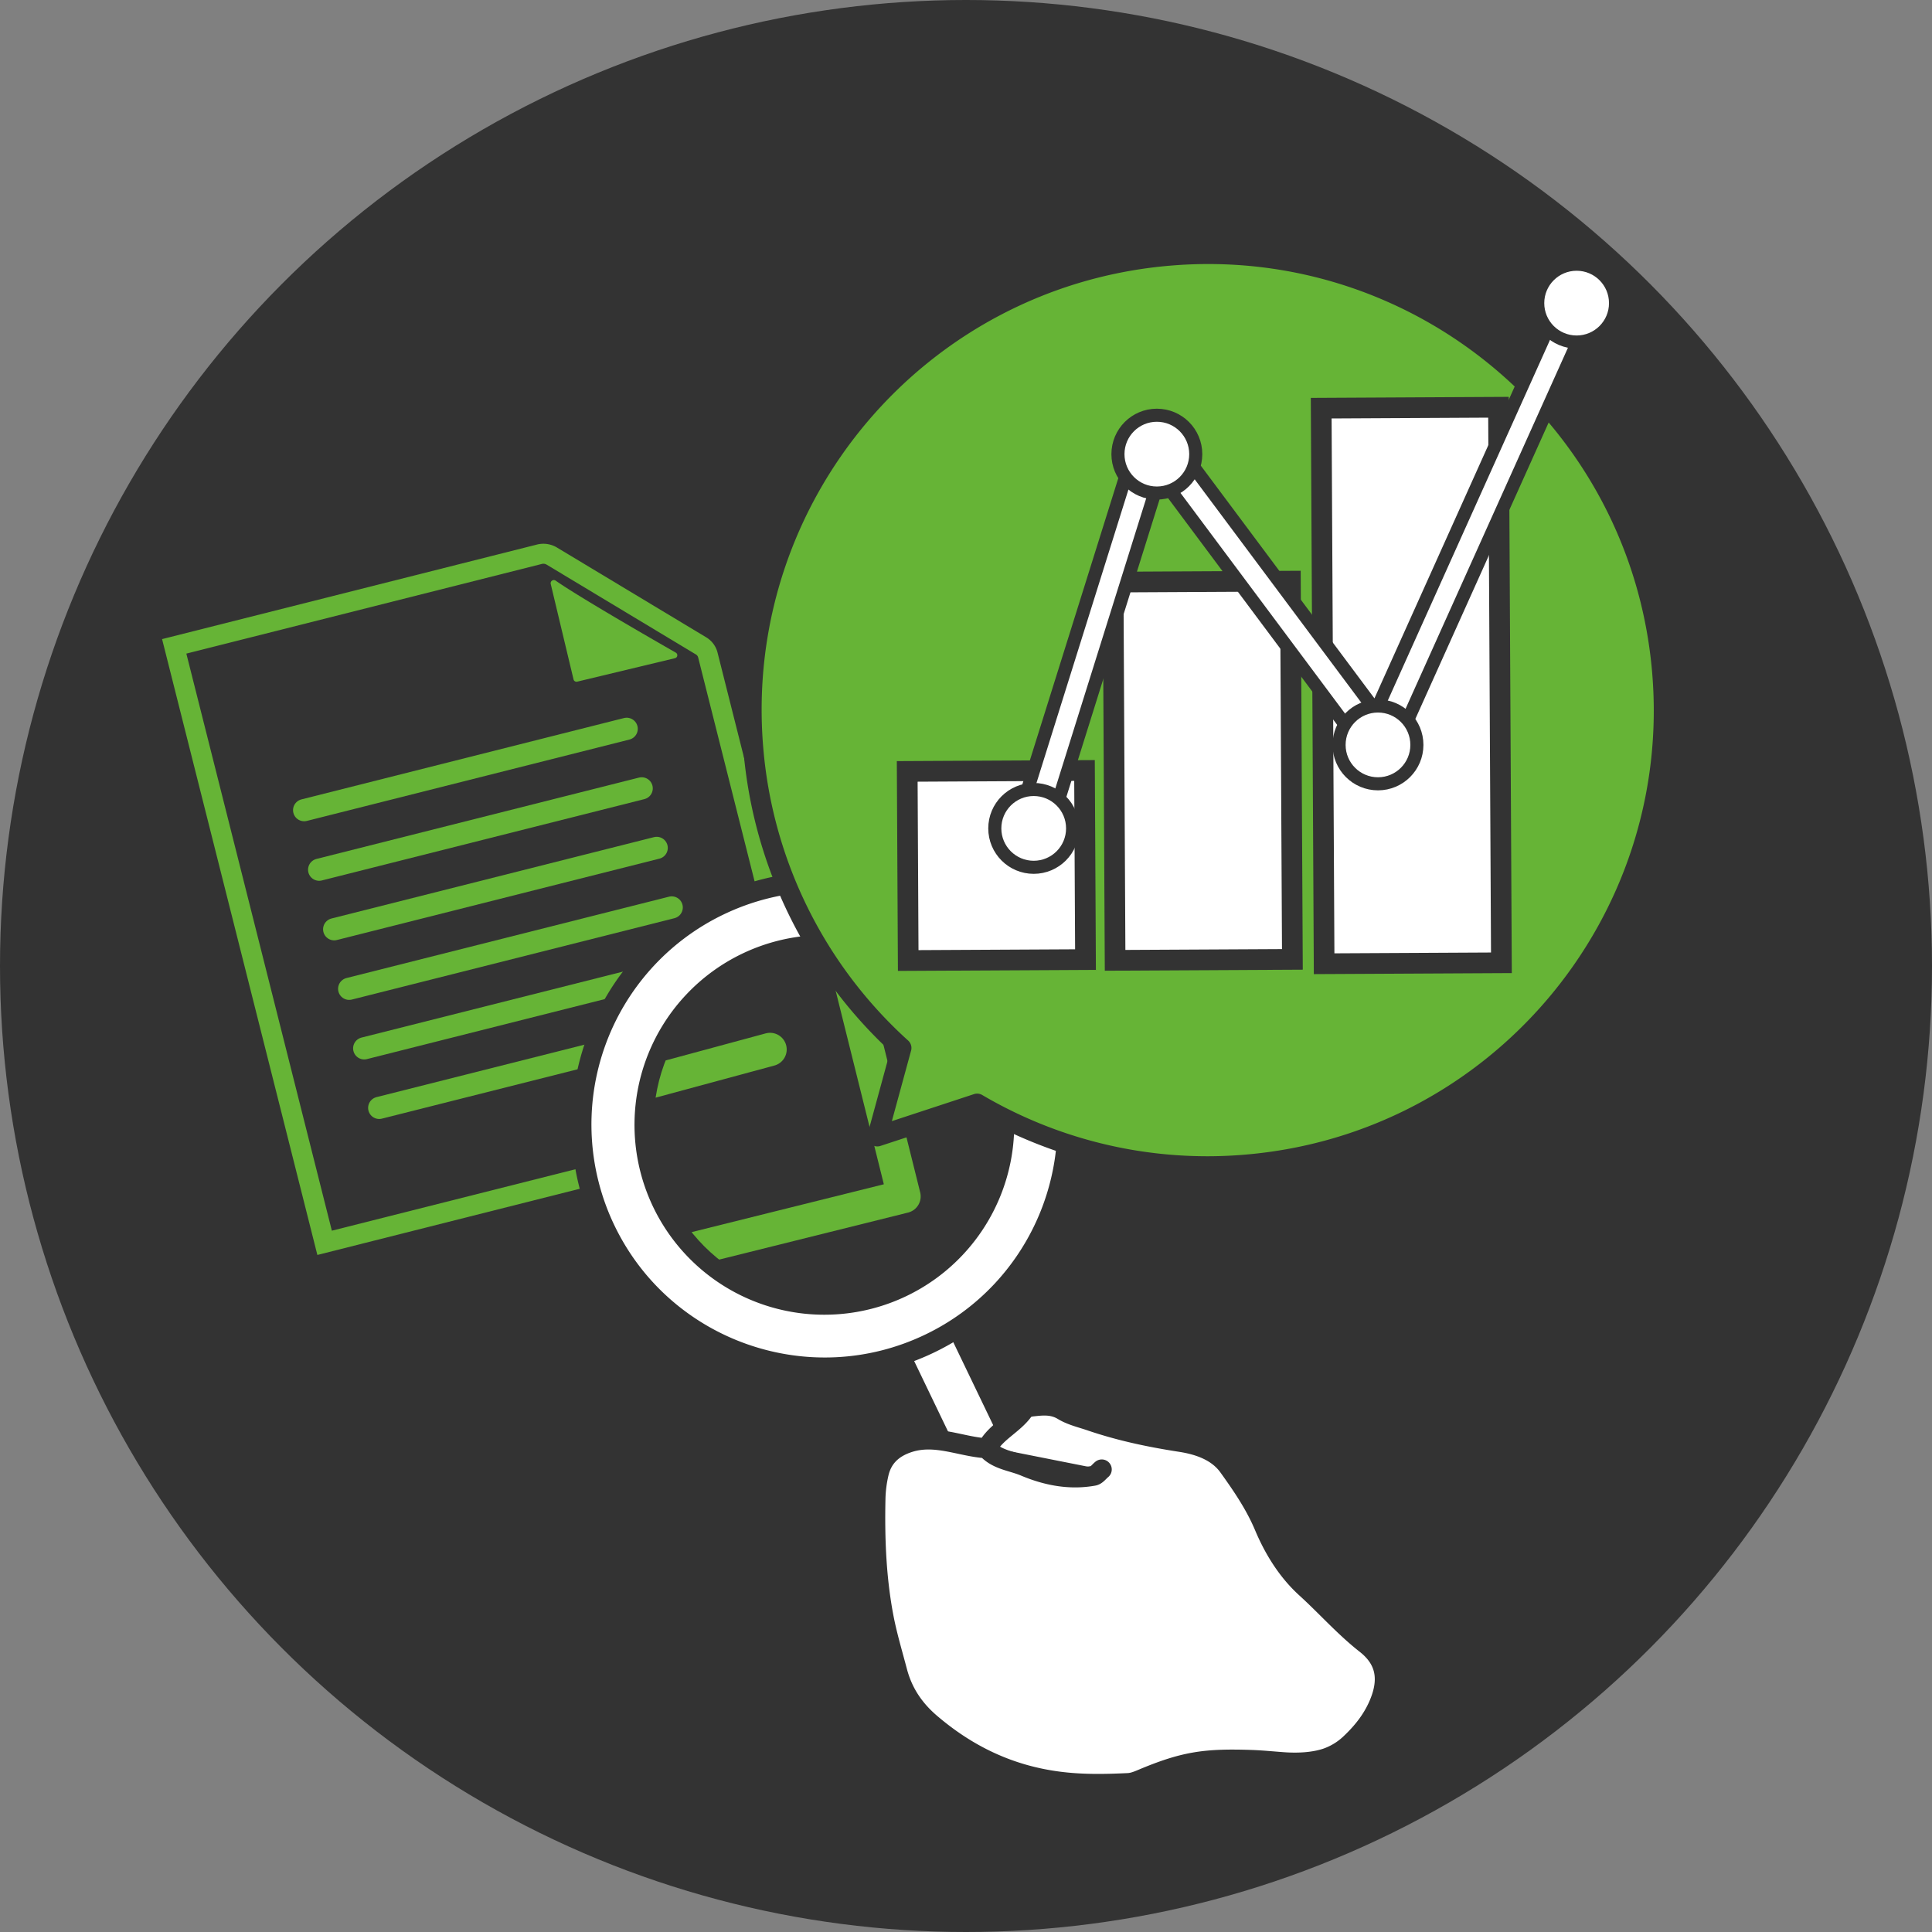 <?xml version="1.0" encoding="UTF-8"?> <svg xmlns="http://www.w3.org/2000/svg" xmlns:xlink="http://www.w3.org/1999/xlink" id="レイヤー_1" data-name="レイヤー 1" viewBox="0 0 1160 1160"><rect x="0" y="0" width="1160" height="1160" fill="#808080" stroke="none"/><defs><style>.cls-1,.cls-5{fill:none;}.cls-2,.cls-3,.cls-8{fill:#333;}.cls-3,.cls-5,.cls-8,.cls-9{stroke:#66b436;}.cls-11,.cls-12,.cls-3{stroke-miterlimit:10;}.cls-10,.cls-3,.cls-6{stroke-width:12px;}.cls-10,.cls-4,.cls-9{fill:#66b436;}.cls-10,.cls-13,.cls-5,.cls-6,.cls-8,.cls-9{stroke-linecap:round;stroke-linejoin:round;}.cls-5{stroke-width:13.32px;}.cls-11,.cls-12,.cls-13,.cls-6{fill:#fff;}.cls-10,.cls-11,.cls-12,.cls-13,.cls-6{stroke:#333;}.cls-7{clip-path:url(#clip-path);}.cls-8,.cls-9{stroke-width:20px;}.cls-11{stroke-width:12.42px;}.cls-12,.cls-13{stroke-width:7.85px;}</style><clipPath id="clip-path"><circle class="cls-1" cx="496.58" cy="674.79" r="104.12"></circle></clipPath></defs><title>アートボード 26</title><circle class="cls-2" cx="580" cy="580" r="580"></circle><path class="cls-3" d="M425,393.28,494.9,670.53l-300,75.68-90.3-358.13,219.23-55.29a9.82,9.82,0,0,1,7.43,1.06l89.67,53.95A8.94,8.94,0,0,1,425,393.28Z"></path><path class="cls-4" d="M330.65,350.56l13.71,57.38a1.85,1.85,0,0,0,2.27,1.32l58.56-14.06a1.81,1.81,0,0,0,.58-3.34c-13.53-7.74-58-33.34-72.14-43.23A1.91,1.91,0,0,0,330.65,350.56Z"></path><line class="cls-5" x1="182.61" y1="486.43" x2="376.27" y2="437.59"></line><line class="cls-5" x1="191.62" y1="522.18" x2="385.28" y2="473.34"></line><line class="cls-5" x1="200.64" y1="557.94" x2="394.29" y2="509.09"></line><line class="cls-5" x1="209.65" y1="593.69" x2="403.31" y2="544.84"></line><line class="cls-5" x1="218.67" y1="629.44" x2="412.32" y2="580.59"></line><line class="cls-5" x1="227.68" y1="665.19" x2="421.34" y2="616.34"></line><path class="cls-6" d="M644.46,970.1a19,19,0,0,1-31-4.77l-71.51-148.7a19,19,0,0,1,34.31-16.5l71.51,148.7A19,19,0,0,1,644.46,970.1Z"></path><path class="cls-6" d="M601.35,775.07a145.41,145.41,0,0,1-43.12,31.59c-72.5,34.86-159.85,4.24-194.71-68.26a145.9,145.9,0,0,1,68.25-194.71c72.5-34.87,159.85-4.25,194.72,68.25h0A146.16,146.16,0,0,1,601.35,775.07ZM416.26,601.42a108,108,0,1,0,32-23.42A107.76,107.76,0,0,0,416.26,601.42Z"></path><path class="cls-6" d="M661.51,882.27c-1.62,1.31-3.09,3.47-4.89,3.8-14.37,2.6-28.21-.14-41.4-5.7-7.74-3.26-16.86-3.82-22.85-10.81-15.52-.93-30.5-8.62-46.51-3.53-9.61,3.05-15.94,8.86-18.22,18.32a74.78,74.78,0,0,0-2,15.84c-.5,23.79.42,47.54,4.91,71,2.1,10.9,5.32,21.59,8.15,32.35,3.33,12.63,10.06,22.75,20.2,31.36,22.31,19,47.3,30.92,76.51,34.75,14.07,1.85,28,1.61,42,.93,3.71-.17,7.42-2.06,11-3.51,23.28-9.52,35.78-11.28,62.67-10.38,7.08.23,14,1,21,1.45,8,.44,16.49,0,24-2.4a39.77,39.77,0,0,0,15.18-9.34c8.11-7.72,14.42-16.27,18-26.51,4.64-13.3,2-24.1-9.18-32.86-13-10.2-23.79-22.54-35.91-33.55-11.16-10.14-19.24-23.22-25-36.87-5.54-13.21-13.43-24.72-21.52-36-6.63-9.24-17.65-13.14-29-14.88-18.13-2.8-36-6.55-53.42-12.47-5.76-2-11.92-3.34-17-6.43-6.18-3.75-12.3-3.06-18.66-2.34-1.73.2-4,.93-4.92,2.21-6,8.49-16.3,12.78-21.57,22"></path><g class="cls-7"><rect class="cls-8" x="295.56" y="525.06" width="223.57" height="223.57" transform="translate(-141.82 117.3) rotate(-13.98)"></rect><line class="cls-9" x1="120.63" y1="722.51" x2="462.35" y2="630.11"></line></g><path class="cls-10" d="M702.62,153.48C551.9,165.92,439.8,298.18,452.24,448.89a272.92,272.92,0,0,0,89,180.33l-14.48,53.11,59.93-19.71a272.6,272.6,0,0,0,161,36.65C898.37,686.83,1010.47,554.57,998,403.85S853.33,141,702.62,153.48Z"></path><rect class="cls-11" x="794.15" y="244.78" width="106.45" height="333.56" transform="translate(-2.15 4.46) rotate(-0.3)"></rect><rect class="cls-11" x="668.93" y="349.19" width="106.45" height="227.1" transform="translate(-2.42 3.81) rotate(-0.3)"></rect><rect class="cls-11" x="545.02" y="462.87" width="106.45" height="113.55" transform="translate(-2.73 3.15) rotate(-0.3)"></rect><path class="cls-12" d="M621.72,502.63a9.56,9.56,0,0,1-3.28-.45,9.81,9.81,0,0,1-6.43-12.3l71.45-228a9.81,9.81,0,0,1,17.23-2.93L826.08,427,938.69,176.62a9.81,9.81,0,0,1,17.9,8L837.14,450.22a9.82,9.82,0,0,1-16.82,1.85L696.45,286,630.74,495.75A9.81,9.81,0,0,1,621.72,502.63Z"></path><circle class="cls-13" cx="946.63" cy="182" r="23.36"></circle><circle class="cls-13" cx="827.36" cy="447.25" r="23.36"></circle><circle class="cls-13" cx="694.59" cy="272.67" r="23.36"></circle><circle class="cls-13" cx="620.65" cy="497.38" r="23.36"></circle></svg> 